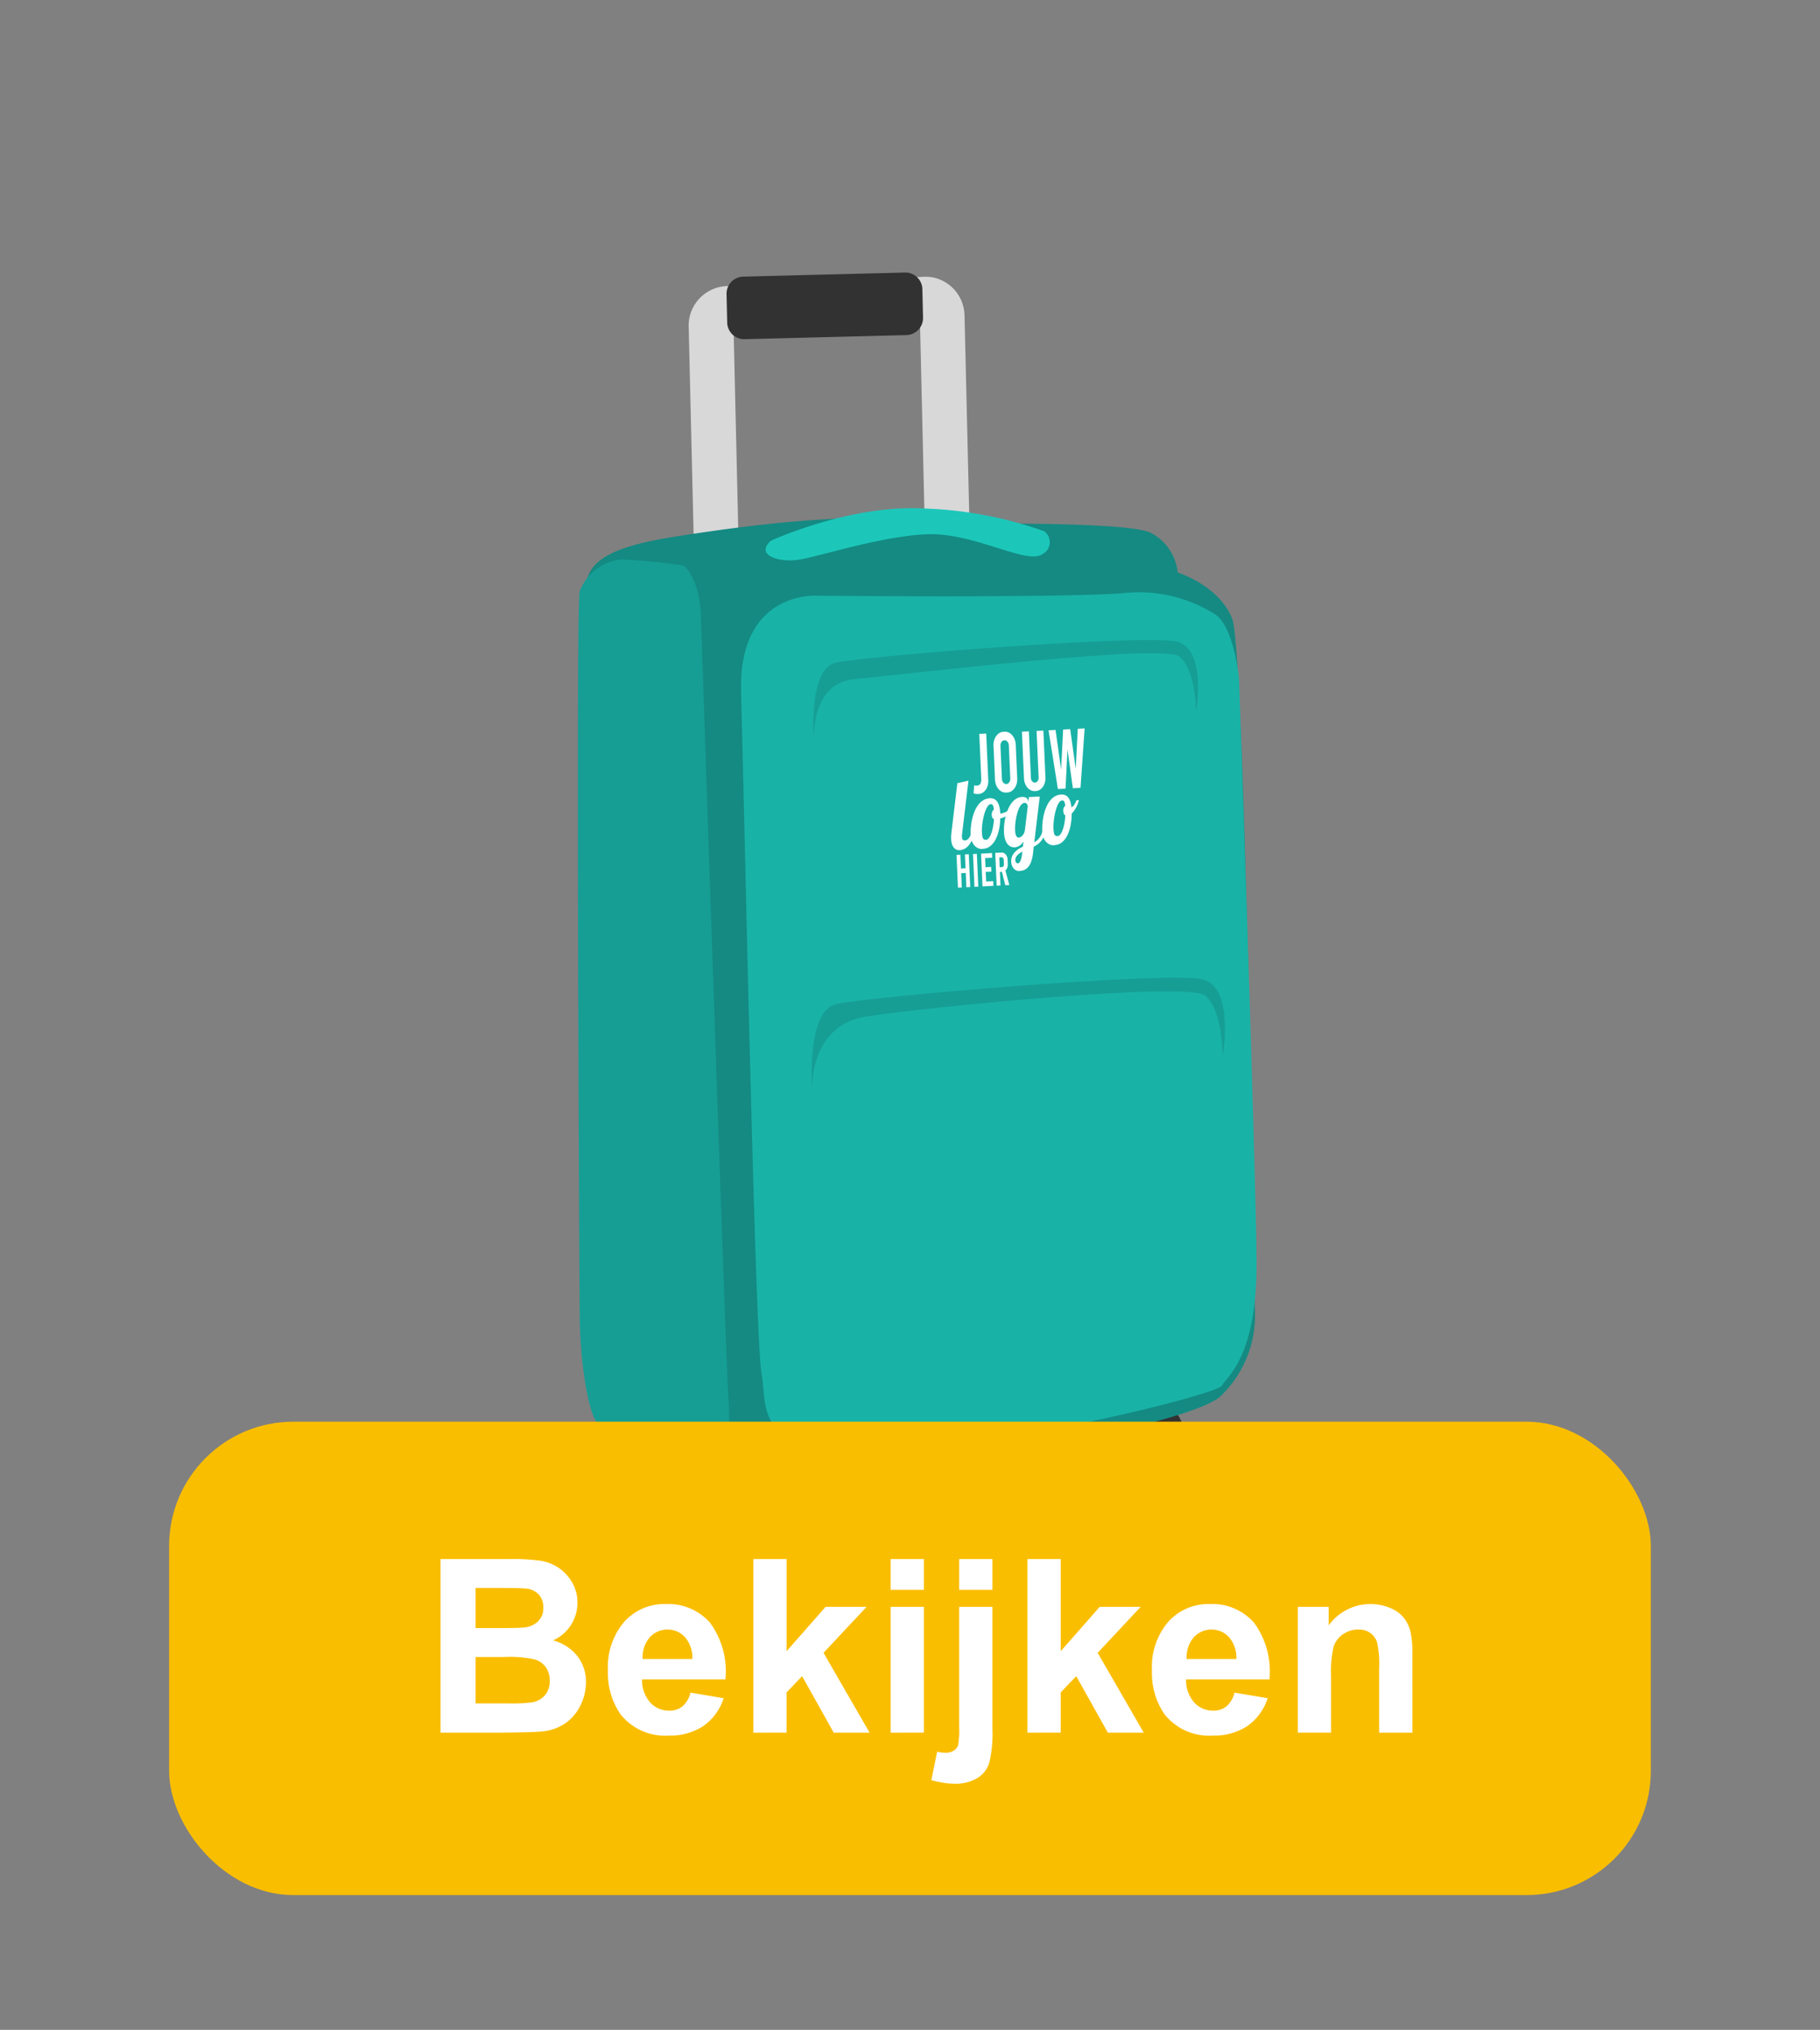 <svg xmlns="http://www.w3.org/2000/svg" xmlns:xlink="http://www.w3.org/1999/xlink" viewBox="0 0 139 155">
  <rect x="0" y="0" width="139" height="155" fill="#808080" stroke="none"/>
  <defs>
    <symbol id="button" data-name="button" viewBox="0 0 74.226 17.155">
      <g>
        <path d="M0,0H5.299A15.376,15.376,0,0,1,7.646.131,3.456,3.456,0,0,1,9.03.679a3.405,3.405,0,0,1,1.018,1.107,3,3,0,0,1,.407,1.551,3.142,3.142,0,0,1-1.863,2.876A3.493,3.493,0,0,1,10.454,7.416a3.191,3.191,0,0,1,.651,1.998,3.939,3.939,0,0,1-.42,1.759,3.547,3.547,0,0,1-1.149,1.366,3.787,3.787,0,0,1-1.795.628q-.669.073-3.228.091H0ZM2.677,2.207V5.272H4.431q1.564,0,1.944-.045a1.774,1.774,0,0,0,1.081-.475A1.401,1.401,0,0,0,7.85,3.717a1.452,1.452,0,0,0-.339-.999A1.539,1.539,0,0,0,6.502,2.252q-.398-.045-2.288-.045Zm0,5.272v3.545h2.478a12.021,12.021,0,0,0,1.836-.082,1.659,1.659,0,0,0,.972-.528,1.63,1.63,0,0,0,.375-1.126,1.733,1.733,0,0,0-.289-1.014,1.645,1.645,0,0,0-.836-.606A9.091,9.091,0,0,0,4.838,7.48Z" style="fill: #fff"/>
        <path d="M19.089,10.201l2.532.425a4.156,4.156,0,0,1-1.542,2.121,4.53,4.53,0,0,1-2.636.728,4.295,4.295,0,0,1-3.708-1.637,5.497,5.497,0,0,1-.95-3.31,5.302,5.302,0,0,1,1.248-3.739A4.11,4.11,0,0,1,17.19,3.437a4.263,4.263,0,0,1,3.382,1.415,6.264,6.264,0,0,1,1.185,4.337H15.391a2.571,2.571,0,0,0,.615,1.759,1.925,1.925,0,0,0,1.465.629,1.558,1.558,0,0,0,1.004-.326A2.01,2.01,0,0,0,19.089,10.201Zm.144-2.568a2.447,2.447,0,0,0-.57-1.678,1.833,1.833,0,0,0-2.695.032,2.343,2.343,0,0,0-.534,1.645Z" style="fill: #fff"/>
        <path d="M23.888,13.258V0h2.542V7.036l2.975-3.383h3.129L29.25,7.162l3.518,6.096h-2.74L27.614,8.944l-1.185,1.238v3.075Z" style="fill: #fff"/>
        <path d="M34.375,2.352V0h2.541V2.352Zm0,10.906V3.653h2.541v9.604Z" style="fill: #fff"/>
        <path d="M42.15,3.653V12.959a9.653,9.653,0,0,1-.24,2.592,2.099,2.099,0,0,1-.922,1.18,3.248,3.248,0,0,1-1.741.425,5.416,5.416,0,0,1-.819-.067,8.845,8.845,0,0,1-.945-.204l.443-2.17c.121.024.233.044.339.059a2.16,2.16,0,0,0,.294.022,1.122,1.122,0,0,0,.638-.167.807.807,0,0,0,.33-.402,6.606,6.606,0,0,0,.081-1.411V3.653ZM39.609,2.352V0H42.15V2.352Z" style="fill: #fff"/>
        <path d="M44.824,13.258V0h2.542V7.036L50.34,3.653h3.129L50.187,7.162l3.518,6.096h-2.74L48.55,8.944l-1.185,1.238v3.075Z" style="fill: #fff"/>
        <path d="M60.638,10.201l2.532.425a4.156,4.156,0,0,1-1.542,2.121,4.53,4.53,0,0,1-2.636.728,4.295,4.295,0,0,1-3.708-1.637,5.497,5.497,0,0,1-.95-3.31,5.302,5.302,0,0,1,1.248-3.739,4.11,4.11,0,0,1,3.156-1.353,4.262,4.262,0,0,1,3.382,1.415,6.264,6.264,0,0,1,1.185,4.337H56.939a2.571,2.571,0,0,0,.615,1.759,1.925,1.925,0,0,0,1.465.629,1.558,1.558,0,0,0,1.004-.326A2.01,2.01,0,0,0,60.638,10.201Zm.144-2.568a2.447,2.447,0,0,0-.57-1.678,1.833,1.833,0,0,0-2.695.032,2.343,2.343,0,0,0-.534,1.645Z" style="fill: #fff"/>
        <path d="M74.226,13.258H71.684V8.356a7.588,7.588,0,0,0-.163-2.013,1.414,1.414,0,0,0-.529-.71,1.519,1.519,0,0,0-.882-.253,2.035,2.035,0,0,0-1.185.362,1.82,1.82,0,0,0-.719.958,8.281,8.281,0,0,0-.194,2.207v4.35h-2.541V3.653h2.36V5.064a3.936,3.936,0,0,1,4.703-1.325,2.579,2.579,0,0,1,1.054.773A2.8,2.8,0,0,1,74.085,5.58a7.944,7.944,0,0,1,.14,1.709Z" style="fill: #fff"/>
      </g>
    </symbol>
    <symbol id="your_logo_onder_elkaar_wit" data-name="your logo onder elkaar wit" viewBox="0 0 27.32 23.486">
      <g id="vertical">
        <g>
          <path d="M.926,23.486V18.46h.761v2.118h.905V18.46h.761v5.026H2.592v-2.19H1.687v2.19Z" style="fill: #fff"/>
          <path d="M4.188,18.46h.761v5.026H4.188Z" style="fill: #fff"/>
          <path d="M5.782,18.46H7.944v.718h-1.4v1.4H7.657v.718H6.543v1.472h1.4v.718H5.782Z" style="fill: #fff"/>
          <path d="M10.292,23.486,9.74,21.411H9.345v2.075H8.584V18.46h1.192a1.122,1.122,0,0,1,1.192,1.199v.553a1.142,1.142,0,0,1-.524,1.026l.639,2.247Zm-.948-2.793H9.74a.427.427,0,0,0,.467-.467v-.581a.427.427,0,0,0-.467-.467H9.345Z" style="fill: #fff"/>
        </g>
        <g>
          <path d="M3.934,7.199l-1.72,8.079a2.068,2.068,0,0,0-.06.479c0,.419.195.554.614.554.584,0,1.122-.569,1.346-1.317h.629c-.853,2.439-2.334,2.768-3.142,2.768C.703,17.762,0,17.223,0,15.966a4.901,4.901,0,0,1,.119-.973L1.72,7.498Z" style="fill: #fff"/>
          <path d="M9.921,12.451a.351.351,0,0,0,.164.03,4.766,4.766,0,0,0,2.304-.898l.135.404a4.726,4.726,0,0,1-2.648,1.242c-.239,2.768-1.736,4.503-3.576,4.503a2.13,2.13,0,0,1-2.394-2.364c0-1.72,1.017-5.311,4.099-5.311C9.293,10.057,9.921,10.88,9.921,12.451Zm-1.286.823c-.314-.075-.404-.33-.404-.629a.821.821,0,0,1,.464-.808c-.03-.629-.18-.868-.568-.868-1.062,0-1.99,2.738-1.99,4.204,0,.987.194,1.212.763,1.212C7.632,16.386,8.395,15.039,8.635,13.274Z" style="fill: #fff"/>
          <path d="M17.869,10.191l-1.481,6.942a2.84,2.84,0,0,0,1.885-2.14h.629a3.608,3.608,0,0,1-2.648,2.798l-.224,1.077c-.449,2.139-1.706,2.544-2.693,2.544a1.478,1.478,0,0,1-1.676-1.452c0-1.256,1.316-1.885,2.438-2.229l.18-.793a2.401,2.401,0,0,1-1.796.823c-1.017,0-1.989-.628-1.989-2.409,0-2.02,1.241-5.237,3.845-5.237.853,0,1.212.329,1.212.763v.09l.165-.778Zm-4.877,10.054c.314,0,.673-.449.867-1.331l.09-.434c-.763.284-1.467.674-1.467,1.272A.51.51,0,0,0,12.992,20.245Zm-.284-5.102c0,1.152.479,1.167.748,1.167a1.458,1.458,0,0,0,1.197-1.167l.763-3.546a.59.59,0,0,0-.613-.554C13.531,11.044,12.708,13.737,12.708,15.143Z" style="fill: #fff"/>
          <path d="M24.023,12.077c.524-.105.898-.749,1.062-1.032h.479a4.195,4.195,0,0,1-1.541,2.005c-.18,2.873-1.676,4.683-3.561,4.683a2.13,2.13,0,0,1-2.394-2.364c0-1.72.973-5.311,4.055-5.311C23.305,10.057,23.933,10.745,24.023,12.077Zm-1.272,1.197c-.239-.09-.359-.3-.359-.674a.786.786,0,0,1,.418-.778c-.03-.629-.194-.853-.568-.853-1.062,0-1.945,2.738-1.945,4.204,0,.987.194,1.212.763,1.212C21.793,16.386,22.527,15.039,22.751,13.274Z" style="fill: #fff"/>
        </g>
        <g>
          <path d="M4.832,9.184l.181-1.229a2.201,2.201,0,0,0,.531.065c.647,0,.931-.311.931-1.1V.13H7.847V7.166A2.014,2.014,0,0,1,5.712,9.313,2.865,2.865,0,0,1,4.832,9.184Z" style="fill: #fff"/>
          <path d="M9.181,7.127v-4.94A2.074,2.074,0,0,1,11.38,0a2.074,2.074,0,0,1,2.198,2.187V7.127A2.074,2.074,0,0,1,11.38,9.313,2.074,2.074,0,0,1,9.181,7.127Zm3.027,0v-4.94a.83.83,0,1,0-1.656,0V7.127a.83.83,0,1,0,1.656,0Z" style="fill: #fff"/>
          <path d="M14.914,7.192V.13h1.371V7.192a.766.766,0,1,0,1.526,0V.13h1.345V7.192a2.006,2.006,0,0,1-2.107,2.121A2.027,2.027,0,0,1,14.914,7.192Z" style="fill: #fff"/>
          <path d="M27.32.13,25.988,9.184H24.475l-.724-5.963L23.026,9.184H21.513L20.181.13h1.384l.75,6.118L23.065.13H24.462l.75,6.118L25.963.13Z" style="fill: #fff"/>
        </g>
      </g>
    </symbol>
  </defs>
  <g id="Laag_1" data-name="Laag 1">
    <g>
      <g>
        <path d="M55.459,55.278h0A3.025,3.025,0,0,1,53.25,52.453L52.599,25.034A3.025,3.025,0,0,1,55.425,21.85l15.138-.714a2.862,2.862,0,0,1,.892.097,3.023,3.023,0,0,1,2.208,2.825l.651,27.419a3.026,3.026,0,0,1-2.826,3.184l-15.138.714A2.908,2.908,0,0,1,55.459,55.278ZM56.03,25.244,56.65,51.938l14.234-.671L70.263,24.573Z" style="fill: #d8d8d9"/>
        <path d="M55.698,114.727c.016,1.837,1.133,3.317,2.496,3.305s2.454-1.511,2.438-3.348-1.133-3.317-2.496-3.305S55.682,112.89,55.698,114.727Z" style="fill: #323232"/>
        <path d="M45.794,110.633c.015,1.696.811,3.064,1.777,3.055s1.738-1.39,1.724-3.086-.81-3.063-1.777-3.056S45.78,108.937,45.794,110.633Z" style="fill: #323232"/>
        <path d="M85.581,110.034a2.447,2.447,0,1,0,2.361-3.006A2.737,2.737,0,0,0,85.581,110.034Z" style="fill: #323232"/>
        <path d="M73.835,39.933c.632.089,12.096-.104,14.013.732a3.86,3.86,0,0,1,2.096,3.053s3.192.996,4.169,3.547S95.84,99.966,95.84,99.966a8.549,8.549,0,0,1-2.648,6.676c-3.002,2.585-28.116,6.554-32.251,6.931s-13.081-3.47-14.855-6.184-1.314-60.212-1.334-62.43,2.2-3.26,6.81-3.982S65.867,38.807,73.835,39.933Z" style="fill: #148a82"/>
        <path d="M92.837,46.934a10.872,10.872,0,0,0-7.017-1.645c-4.295.379-23.396.201-23.396.201s-6.052-.459-5.825,7.386,1.061,49.295,1.562,52.02-.743,6.148,8.964,5.894,25.907-4.318,26.22-5.003,2.688-2.07,2.623-9.576S94.63,51.867,94.63,51.867,94.278,47.946,92.837,46.934Z" style="fill: #19b2a7"/>
        <path d="M53.521,46.761s1.932,57.988,2.109,60.034.05,5.8-2.022,5.477-7.504-2.666-8.151-3.855-1.155-4.767-1.181-7.838-.309-54.419,0-55.445a3.82,3.82,0,0,1,3.162-2.416,47.83,47.83,0,0,1,4.779.471S53.339,44.033,53.521,46.761Z" style="fill: #169e95"/>
        <path d="M55.538,24.587a1.3,1.3,0,0,0,1.287,1.315l12.444-.315a1.308,1.308,0,0,0,1.225-1.379l-.048-2.083a1.301,1.301,0,0,0-1.288-1.314l-12.444.314A1.308,1.308,0,0,0,55.49,22.504Z" style="fill: #323232"/>
      </g>
      <path d="M62.027,83.319s-.314-5.01,4.147-5.7,24.484-2.683,25.852-1.6S93.38,80.66,93.38,80.66s.937-5.207-1.496-5.867S66.116,76.117,63.826,76.684,62.027,83.319,62.027,83.319Z" style="fill: #169e95"/>
      <path d="M62.162,56.674s-.338-4.493,3.076-4.811c4.177-.389,23.545-2.734,24.824-1.736s1.281,4.255,1.281,4.255.848-4.763-1.42-5.378-23.985,1.095-26.116,1.602S62.162,56.674,62.162,56.674Z" style="fill: #169e95"/>
      <path d="M58.879,41.29s6.048-2.799,11.792-2.457a30.366,30.366,0,0,1,9.075,1.731,1.027,1.027,0,0,1-.105,1.734c-1.157.902-5.262-1.67-8.896-1.5s-8.319,1.757-9.832,1.954S57.676,42.362,58.879,41.29Z" style="fill: #1cc7ba"/>
    </g>
    <rect x="12.916" y="108.562" width="113.164" height="36.149" rx="9.488" style="fill: #fabe00"/>
    <use width="74.226" height="17.155" transform="translate(33.646 119.05)" xlink:href="#button"/>
    <use width="27.32" height="23.486" transform="matrix(0.386, -0.02, 0.022, 0.498, 72.289, 56.106)" xlink:href="#your_logo_onder_elkaar_wit"/>
  </g>
</svg>
